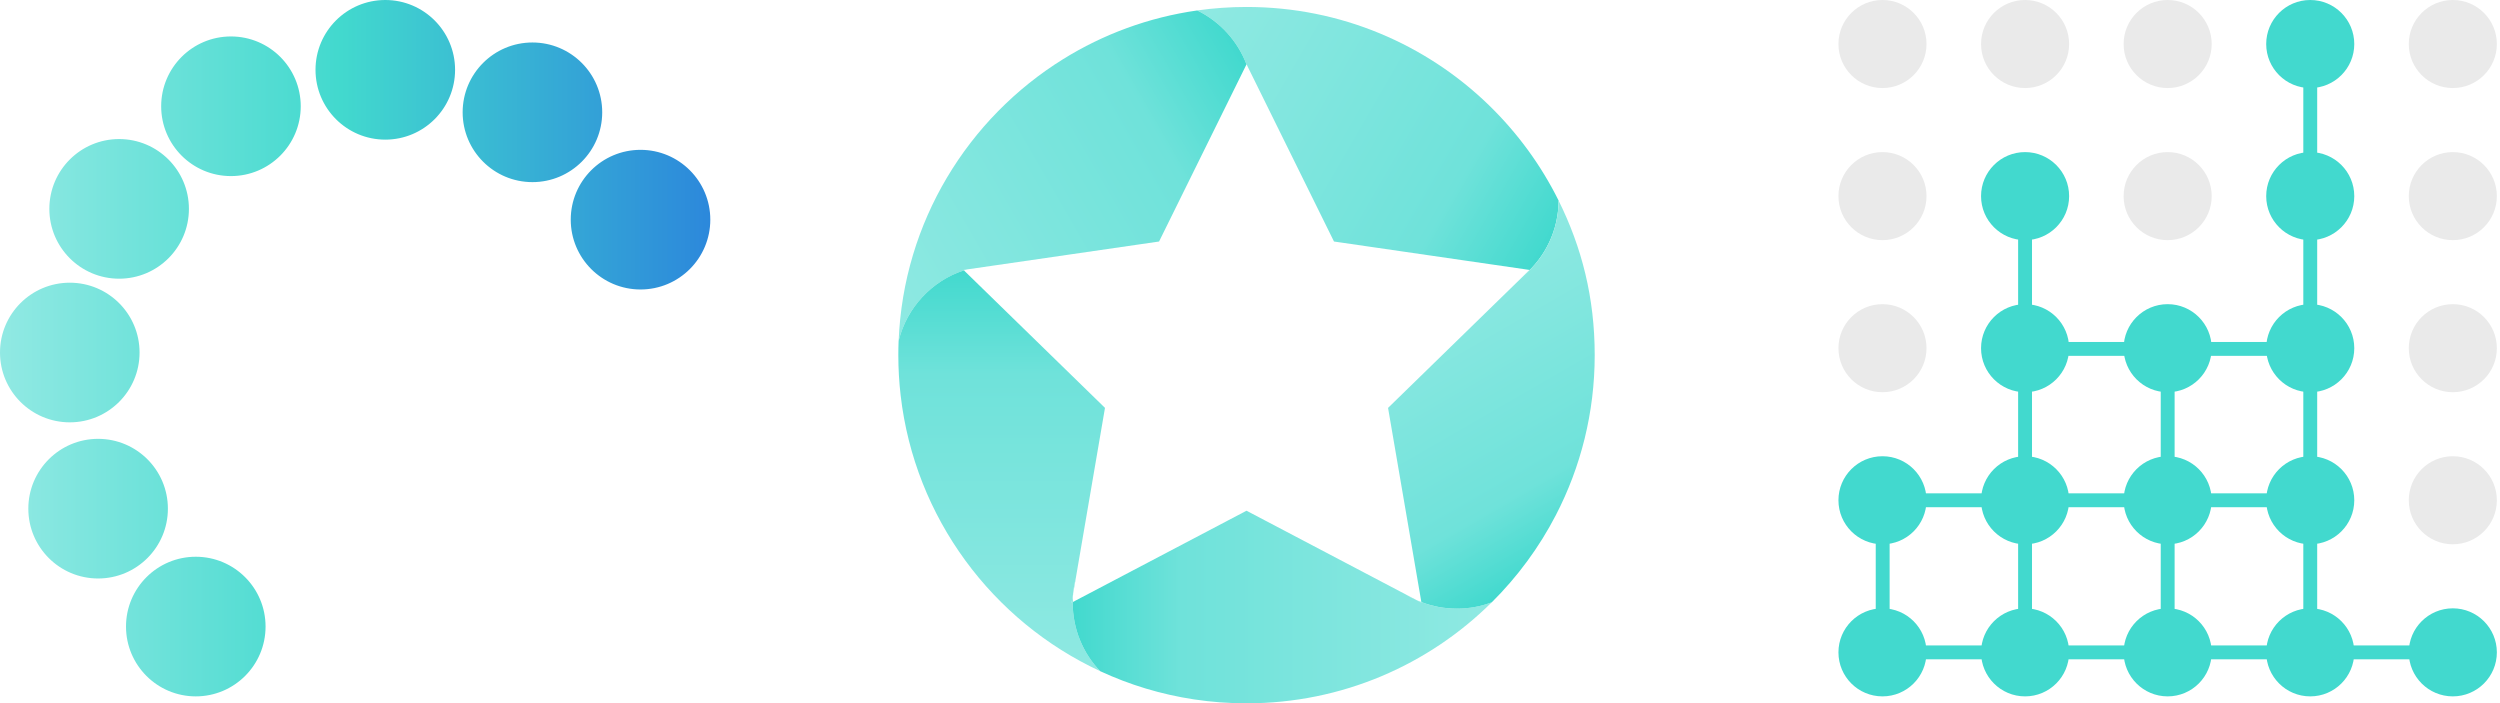 <?xml version="1.0" encoding="UTF-8"?> <svg xmlns="http://www.w3.org/2000/svg" width="359" height="101" viewBox="0 0 359 101" fill="none"><path d="M204.122 86.544L204.106 86.462C203.879 86.377 203.658 86.282 203.437 86.188L204.122 86.548V86.544Z" fill="url(#paint0_linear_821_20)"></path><path d="M138.357 38.763L138.421 38.827C138.563 38.779 138.705 38.735 138.85 38.694L138.357 38.767V38.763Z" fill="url(#paint1_linear_821_20)"></path><path d="M153.881 86.544L154.045 86.459C154.045 86.055 154.067 85.653 154.102 85.255L153.881 86.544Z" fill="url(#paint2_linear_821_20)"></path><path d="M213.833 15.127C204.83 6.383 192.544 1 179.002 1C176.598 1 174.231 1.171 171.919 1.499C175.157 3.079 177.706 5.852 178.995 9.245L179.002 9.233L191.562 34.682L197.021 35.475L219.646 38.763L218.872 39.518C221.883 36.922 223.794 33.087 223.816 28.803C221.276 23.685 217.887 19.067 213.83 15.127H213.833Z" fill="url(#paint3_linear_821_20)"></path><path d="M171.919 1.5C164.935 2.491 158.411 4.924 152.668 8.491C139.005 16.973 129.73 31.858 129.044 48.955C130.216 44.178 133.796 40.35 138.421 38.827L138.357 38.764L138.85 38.691L142.831 38.113L166.441 34.682L169.758 27.96L178.996 9.246C177.704 5.853 175.157 3.079 171.919 1.5Z" fill="url(#paint4_linear_821_20)"></path><path d="M154.045 86.459L153.881 86.544L154.102 85.256C154.171 84.478 154.301 83.72 154.491 82.984L158.676 58.571L156.522 56.47L138.417 38.824C133.789 40.346 130.213 44.178 129.041 48.952C129.013 49.631 129 50.313 129 50.996C129 52.951 129.114 54.878 129.332 56.773C131.36 74.382 142.533 89.208 157.981 96.376C155.542 93.82 154.042 90.354 154.042 86.541C154.042 86.513 154.042 86.484 154.042 86.456L154.045 86.459Z" fill="url(#paint5_linear_821_20)"></path><path d="M209.202 87.4C207.408 87.4 205.69 87.069 204.107 86.462L204.123 86.544L203.437 86.184C202.853 85.925 202.29 85.628 201.75 85.3L178.999 73.339L176.294 74.761L154.042 86.459C154.042 86.487 154.042 86.516 154.042 86.544C154.042 90.357 155.539 93.823 157.981 96.378C162.192 98.334 166.722 99.718 171.471 100.435C173.928 100.804 176.443 100.997 179.002 100.997C192.741 100.997 205.181 95.456 214.219 86.487C212.658 87.075 210.968 87.397 209.202 87.397V87.4Z" fill="url(#paint6_linear_821_20)"></path><path d="M154.102 85.259L154.49 82.987C154.301 83.723 154.171 84.481 154.102 85.259Z" fill="url(#paint7_linear_821_20)"></path><path d="M203.437 86.187L201.75 85.303C202.29 85.634 202.853 85.931 203.437 86.187Z" fill="url(#paint8_linear_821_20)"></path><path d="M223.816 28.803C223.794 33.083 221.883 36.918 218.873 39.518L199.324 58.574L199.966 62.308L204.107 86.462C205.69 87.069 207.405 87.4 209.203 87.4C211 87.4 212.659 87.078 214.219 86.49C217.9 82.835 221.018 78.615 223.425 73.965C226.988 67.087 229 59.278 229 50.998C229 42.718 227.133 35.49 223.816 28.803Z" fill="url(#paint9_linear_821_20)"></path><path d="M38.135 89.974C38.135 84.437 33.648 79.948 28.114 79.948C22.58 79.948 18.094 84.437 18.094 89.974C18.094 95.511 22.58 100 28.114 100C33.648 100 38.135 95.511 38.135 89.974ZM24.109 73.045C24.109 67.508 19.622 63.018 14.088 63.018C8.554 63.018 4.068 67.508 4.068 73.045C4.068 78.582 8.554 83.071 14.088 83.071C19.622 83.071 24.109 78.582 24.109 73.045ZM20.041 50.622C20.041 45.085 15.555 40.595 10.021 40.595C4.487 40.595 0 45.085 0 50.622C0 56.159 4.487 60.648 10.021 60.648C15.555 60.648 20.041 56.159 20.041 50.622ZM27.128 29.995C27.128 24.458 22.641 19.969 17.107 19.969C11.573 19.969 7.086 24.458 7.086 29.995C7.086 35.532 11.573 40.021 17.107 40.021C22.641 40.021 27.128 35.532 27.128 29.995ZM43.185 15.26C43.185 9.723 38.698 5.234 33.164 5.234C27.631 5.234 23.144 9.723 23.144 15.26C23.144 20.797 27.631 25.286 33.164 25.286C38.698 25.286 43.185 20.797 43.185 15.26ZM65.349 10.026C65.349 4.489 60.862 0 55.328 0C49.794 0 45.307 4.489 45.307 10.026C45.307 15.563 49.794 20.052 55.328 20.052C60.862 20.052 65.349 15.563 65.349 10.026ZM86.478 16.127C86.478 10.59 81.991 6.101 76.457 6.101C70.923 6.101 66.436 10.59 66.436 16.127C66.436 21.664 70.923 26.153 76.457 26.153C81.991 26.153 86.478 21.664 86.478 16.127ZM102 31.544C102 26.007 97.513 21.517 91.979 21.517C86.445 21.517 81.959 26.007 81.959 31.544C81.959 37.081 86.445 41.57 91.979 41.57C97.513 41.57 102 37.081 102 31.544Z" fill="url(#paint10_linear_821_20)"></path><path d="M270.324 100C273.816 100 276.647 97.169 276.647 93.678C276.647 90.186 273.816 87.356 270.324 87.356C266.831 87.356 264 90.186 264 93.678C264 97.169 266.831 100 270.324 100Z" fill="#42D9CE"></path><path d="M290.802 100C294.294 100 297.126 97.169 297.126 93.678C297.126 90.186 294.294 87.356 290.802 87.356C287.31 87.356 284.479 90.186 284.479 93.678C284.479 97.169 287.31 100 290.802 100Z" fill="#42D9CE"></path><path d="M311.276 100C314.768 100 317.599 97.169 317.599 93.678C317.599 90.186 314.768 87.356 311.276 87.356C307.783 87.356 304.952 90.186 304.952 93.678C304.952 97.169 307.783 100 311.276 100Z" fill="#42D9CE"></path><path d="M331.75 100C335.243 100 338.074 97.169 338.074 93.678C338.074 90.186 335.243 87.356 331.75 87.356C328.258 87.356 325.427 90.186 325.427 93.678C325.427 97.169 328.258 100 331.75 100Z" fill="#42D9CE"></path><path d="M352.225 100C355.717 100 358.548 97.169 358.548 93.678C358.548 90.186 355.717 87.356 352.225 87.356C348.733 87.356 345.901 90.186 345.901 93.678C345.901 97.169 348.733 100 352.225 100Z" fill="#42D9CE"></path><path d="M270.324 78.16C273.816 78.16 276.647 75.329 276.647 71.837C276.647 68.346 273.816 65.515 270.324 65.515C266.831 65.515 264 68.346 264 71.837C264 75.329 266.831 78.16 270.324 78.16Z" fill="#42D9CE"></path><path d="M290.802 78.16C294.294 78.16 297.126 75.329 297.126 71.837C297.126 68.346 294.294 65.515 290.802 65.515C287.31 65.515 284.479 68.346 284.479 71.837C284.479 75.329 287.31 78.16 290.802 78.16Z" fill="#42D9CE"></path><path d="M311.276 78.16C314.768 78.16 317.599 75.329 317.599 71.837C317.599 68.346 314.768 65.515 311.276 65.515C307.783 65.515 304.952 68.346 304.952 71.837C304.952 75.329 307.783 78.16 311.276 78.16Z" fill="#42D9CE"></path><path d="M331.75 78.16C335.243 78.16 338.074 75.329 338.074 71.837C338.074 68.346 335.243 65.515 331.75 65.515C328.258 65.515 325.427 68.346 325.427 71.837C325.427 75.329 328.258 78.16 331.75 78.16Z" fill="#42D9CE"></path><path d="M352.225 78.16C355.717 78.16 358.548 75.329 358.548 71.837C358.548 68.346 355.717 65.515 352.225 65.515C348.733 65.515 345.901 68.346 345.901 71.837C345.901 75.329 348.733 78.16 352.225 78.16Z" fill="#EAEAEA"></path><path d="M270.324 56.322C273.816 56.322 276.647 53.492 276.647 50C276.647 46.508 273.816 43.678 270.324 43.678C266.831 43.678 264 46.508 264 50C264 53.492 266.831 56.322 270.324 56.322Z" fill="#EAEAEA"></path><path d="M290.802 56.322C294.294 56.322 297.126 53.492 297.126 50C297.126 46.508 294.294 43.678 290.802 43.678C287.31 43.678 284.479 46.508 284.479 50C284.479 53.492 287.31 56.322 290.802 56.322Z" fill="#42D9CE"></path><path d="M311.276 56.322C314.768 56.322 317.599 53.492 317.599 50C317.599 46.508 314.768 43.678 311.276 43.678C307.783 43.678 304.952 46.508 304.952 50C304.952 53.492 307.783 56.322 311.276 56.322Z" fill="#42D9CE"></path><path d="M331.75 56.322C335.243 56.322 338.074 53.492 338.074 50C338.074 46.508 335.243 43.678 331.75 43.678C328.258 43.678 325.427 46.508 325.427 50C325.427 53.492 328.258 56.322 331.75 56.322Z" fill="#42D9CE"></path><path d="M352.225 56.322C355.717 56.322 358.548 53.492 358.548 50C358.548 46.508 355.717 43.678 352.225 43.678C348.733 43.678 345.901 46.508 345.901 50C345.901 53.492 348.733 56.322 352.225 56.322Z" fill="#EAEAEA"></path><path d="M270.324 12.644C273.816 12.644 276.647 9.814 276.647 6.322C276.647 2.831 273.816 0 270.324 0C266.831 0 264 2.831 264 6.322C264 9.814 266.831 12.644 270.324 12.644Z" fill="#EAEAEA"></path><path d="M290.802 12.644C294.294 12.644 297.126 9.814 297.126 6.322C297.126 2.831 294.294 0 290.802 0C287.31 0 284.479 2.831 284.479 6.322C284.479 9.814 287.31 12.644 290.802 12.644Z" fill="#EAEAEA"></path><path d="M311.276 12.644C314.768 12.644 317.599 9.814 317.599 6.322C317.599 2.831 314.768 0 311.276 0C307.783 0 304.952 2.831 304.952 6.322C304.952 9.814 307.783 12.644 311.276 12.644Z" fill="#EAEAEA"></path><path d="M331.75 12.644C335.243 12.644 338.074 9.814 338.074 6.322C338.074 2.831 335.243 0 331.75 0C328.258 0 325.427 2.831 325.427 6.322C325.427 9.814 328.258 12.644 331.75 12.644Z" fill="#42D9CE"></path><path d="M352.225 12.644C355.717 12.644 358.548 9.814 358.548 6.322C358.548 2.831 355.717 0 352.225 0C348.733 0 345.901 2.831 345.901 6.322C345.901 9.814 348.733 12.644 352.225 12.644Z" fill="#EAEAEA"></path><path d="M270.324 34.485C273.816 34.485 276.647 31.655 276.647 28.163C276.647 24.671 273.816 21.841 270.324 21.841C266.831 21.841 264 24.671 264 28.163C264 31.655 266.831 34.485 270.324 34.485Z" fill="#EAEAEA"></path><path d="M290.802 34.485C294.294 34.485 297.126 31.655 297.126 28.163C297.126 24.671 294.294 21.841 290.802 21.841C287.31 21.841 284.479 24.671 284.479 28.163C284.479 31.655 287.31 34.485 290.802 34.485Z" fill="#42D9CE"></path><path d="M311.276 34.485C314.768 34.485 317.599 31.655 317.599 28.163C317.599 24.671 314.768 21.841 311.276 21.841C307.783 21.841 304.952 24.671 304.952 28.163C304.952 31.655 307.783 34.485 311.276 34.485Z" fill="#EAEAEA"></path><path d="M331.75 34.485C335.243 34.485 338.074 31.655 338.074 28.163C338.074 24.671 335.243 21.841 331.75 21.841C328.258 21.841 325.427 24.671 325.427 28.163C325.427 31.655 328.258 34.485 331.75 34.485Z" fill="#42D9CE"></path><path d="M352.225 34.485C355.717 34.485 358.548 31.655 358.548 28.163C358.548 24.671 355.717 21.841 352.225 21.841C348.733 21.841 345.901 24.671 345.901 28.163C345.901 31.655 348.733 34.485 352.225 34.485Z" fill="#EAEAEA"></path><path d="M271.349 76.561H269.356V93.182H271.349V76.561Z" fill="#42D9CE"></path><path d="M353.243 94.676V92.684H271.349V94.676H353.243Z" fill="#42D9CE"></path><path d="M331.753 72.836V70.843H271.349V72.836H331.753Z" fill="#42D9CE"></path><path d="M331.75 51.1V49.108H290.493V51.1H331.75Z" fill="#42D9CE"></path><path d="M291.796 31.252H289.803V93.18H291.796V31.252Z" fill="#42D9CE"></path><path d="M332.749 7.023H330.756V93.182H332.749V7.023Z" fill="#42D9CE"></path><path d="M312.274 50.001H310.281V93.183H312.274V50.001Z" fill="#42D9CE"></path><defs><linearGradient id="paint0_linear_821_20" x1="203.437" y1="86.364" x2="204.122" y2="86.364" gradientUnits="userSpaceOnUse"><stop stop-color="#8FE9E2"></stop><stop offset="0.74" stop-color="#6FE2DA"></stop><stop offset="1" stop-color="#42D9CE"></stop></linearGradient><linearGradient id="paint1_linear_821_20" x1="138.357" y1="38.76" x2="138.85" y2="38.76" gradientUnits="userSpaceOnUse"><stop stop-color="#8FE9E2"></stop><stop offset="0.74" stop-color="#6FE2DA"></stop><stop offset="1" stop-color="#42D9CE"></stop></linearGradient><linearGradient id="paint2_linear_821_20" x1="153.881" y1="85.903" x2="154.102" y2="85.903" gradientUnits="userSpaceOnUse"><stop stop-color="#8FE9E2"></stop><stop offset="0.74" stop-color="#6FE2DA"></stop><stop offset="1" stop-color="#42D9CE"></stop></linearGradient><linearGradient id="paint3_linear_821_20" x1="169.859" y1="5.066" x2="222.23" y2="35.301" gradientUnits="userSpaceOnUse"><stop stop-color="#8FE9E2"></stop><stop offset="0.74" stop-color="#6FE2DA"></stop><stop offset="1" stop-color="#42D9CE"></stop></linearGradient><linearGradient id="paint4_linear_821_20" x1="124.814" y1="41.629" x2="179.631" y2="9.982" gradientUnits="userSpaceOnUse"><stop stop-color="#8FE9E2"></stop><stop offset="0.74" stop-color="#6FE2DA"></stop><stop offset="1" stop-color="#42D9CE"></stop></linearGradient><linearGradient id="paint5_linear_821_20" x1="143.841" y1="96.382" x2="143.841" y2="38.827" gradientUnits="userSpaceOnUse"><stop stop-color="#8FE9E2"></stop><stop offset="0.74" stop-color="#6FE2DA"></stop><stop offset="1" stop-color="#42D9CE"></stop></linearGradient><linearGradient id="paint6_linear_821_20" x1="154.042" y1="87.17" x2="214.219" y2="87.17" gradientUnits="userSpaceOnUse"><stop stop-color="#42D9CE"></stop><stop offset="0.26" stop-color="#6FE2DA"></stop><stop offset="1" stop-color="#8FE9E2"></stop></linearGradient><linearGradient id="paint7_linear_821_20" x1="154.102" y1="84.121" x2="154.49" y2="84.121" gradientUnits="userSpaceOnUse"><stop stop-color="#8FE9E2"></stop><stop offset="0.74" stop-color="#6FE2DA"></stop><stop offset="1" stop-color="#42D9CE"></stop></linearGradient><linearGradient id="paint8_linear_821_20" x1="201.753" y1="85.742" x2="203.437" y2="85.742" gradientUnits="userSpaceOnUse"><stop stop-color="#8FE9E2"></stop><stop offset="0.74" stop-color="#6FE2DA"></stop><stop offset="1" stop-color="#42D9CE"></stop></linearGradient><linearGradient id="paint9_linear_821_20" x1="226.524" y1="79.389" x2="203.943" y2="40.28" gradientUnits="userSpaceOnUse"><stop stop-color="#42D9CE"></stop><stop offset="0.26" stop-color="#6FE2DA"></stop><stop offset="1" stop-color="#8FE9E2"></stop></linearGradient><linearGradient id="paint10_linear_821_20" x1="-0.002" y1="50" x2="102" y2="50" gradientUnits="userSpaceOnUse"><stop stop-color="#91E9E3"></stop><stop offset="0.48" stop-color="#42D9CE"></stop><stop offset="1" stop-color="#2C88DB"></stop></linearGradient></defs></svg> 